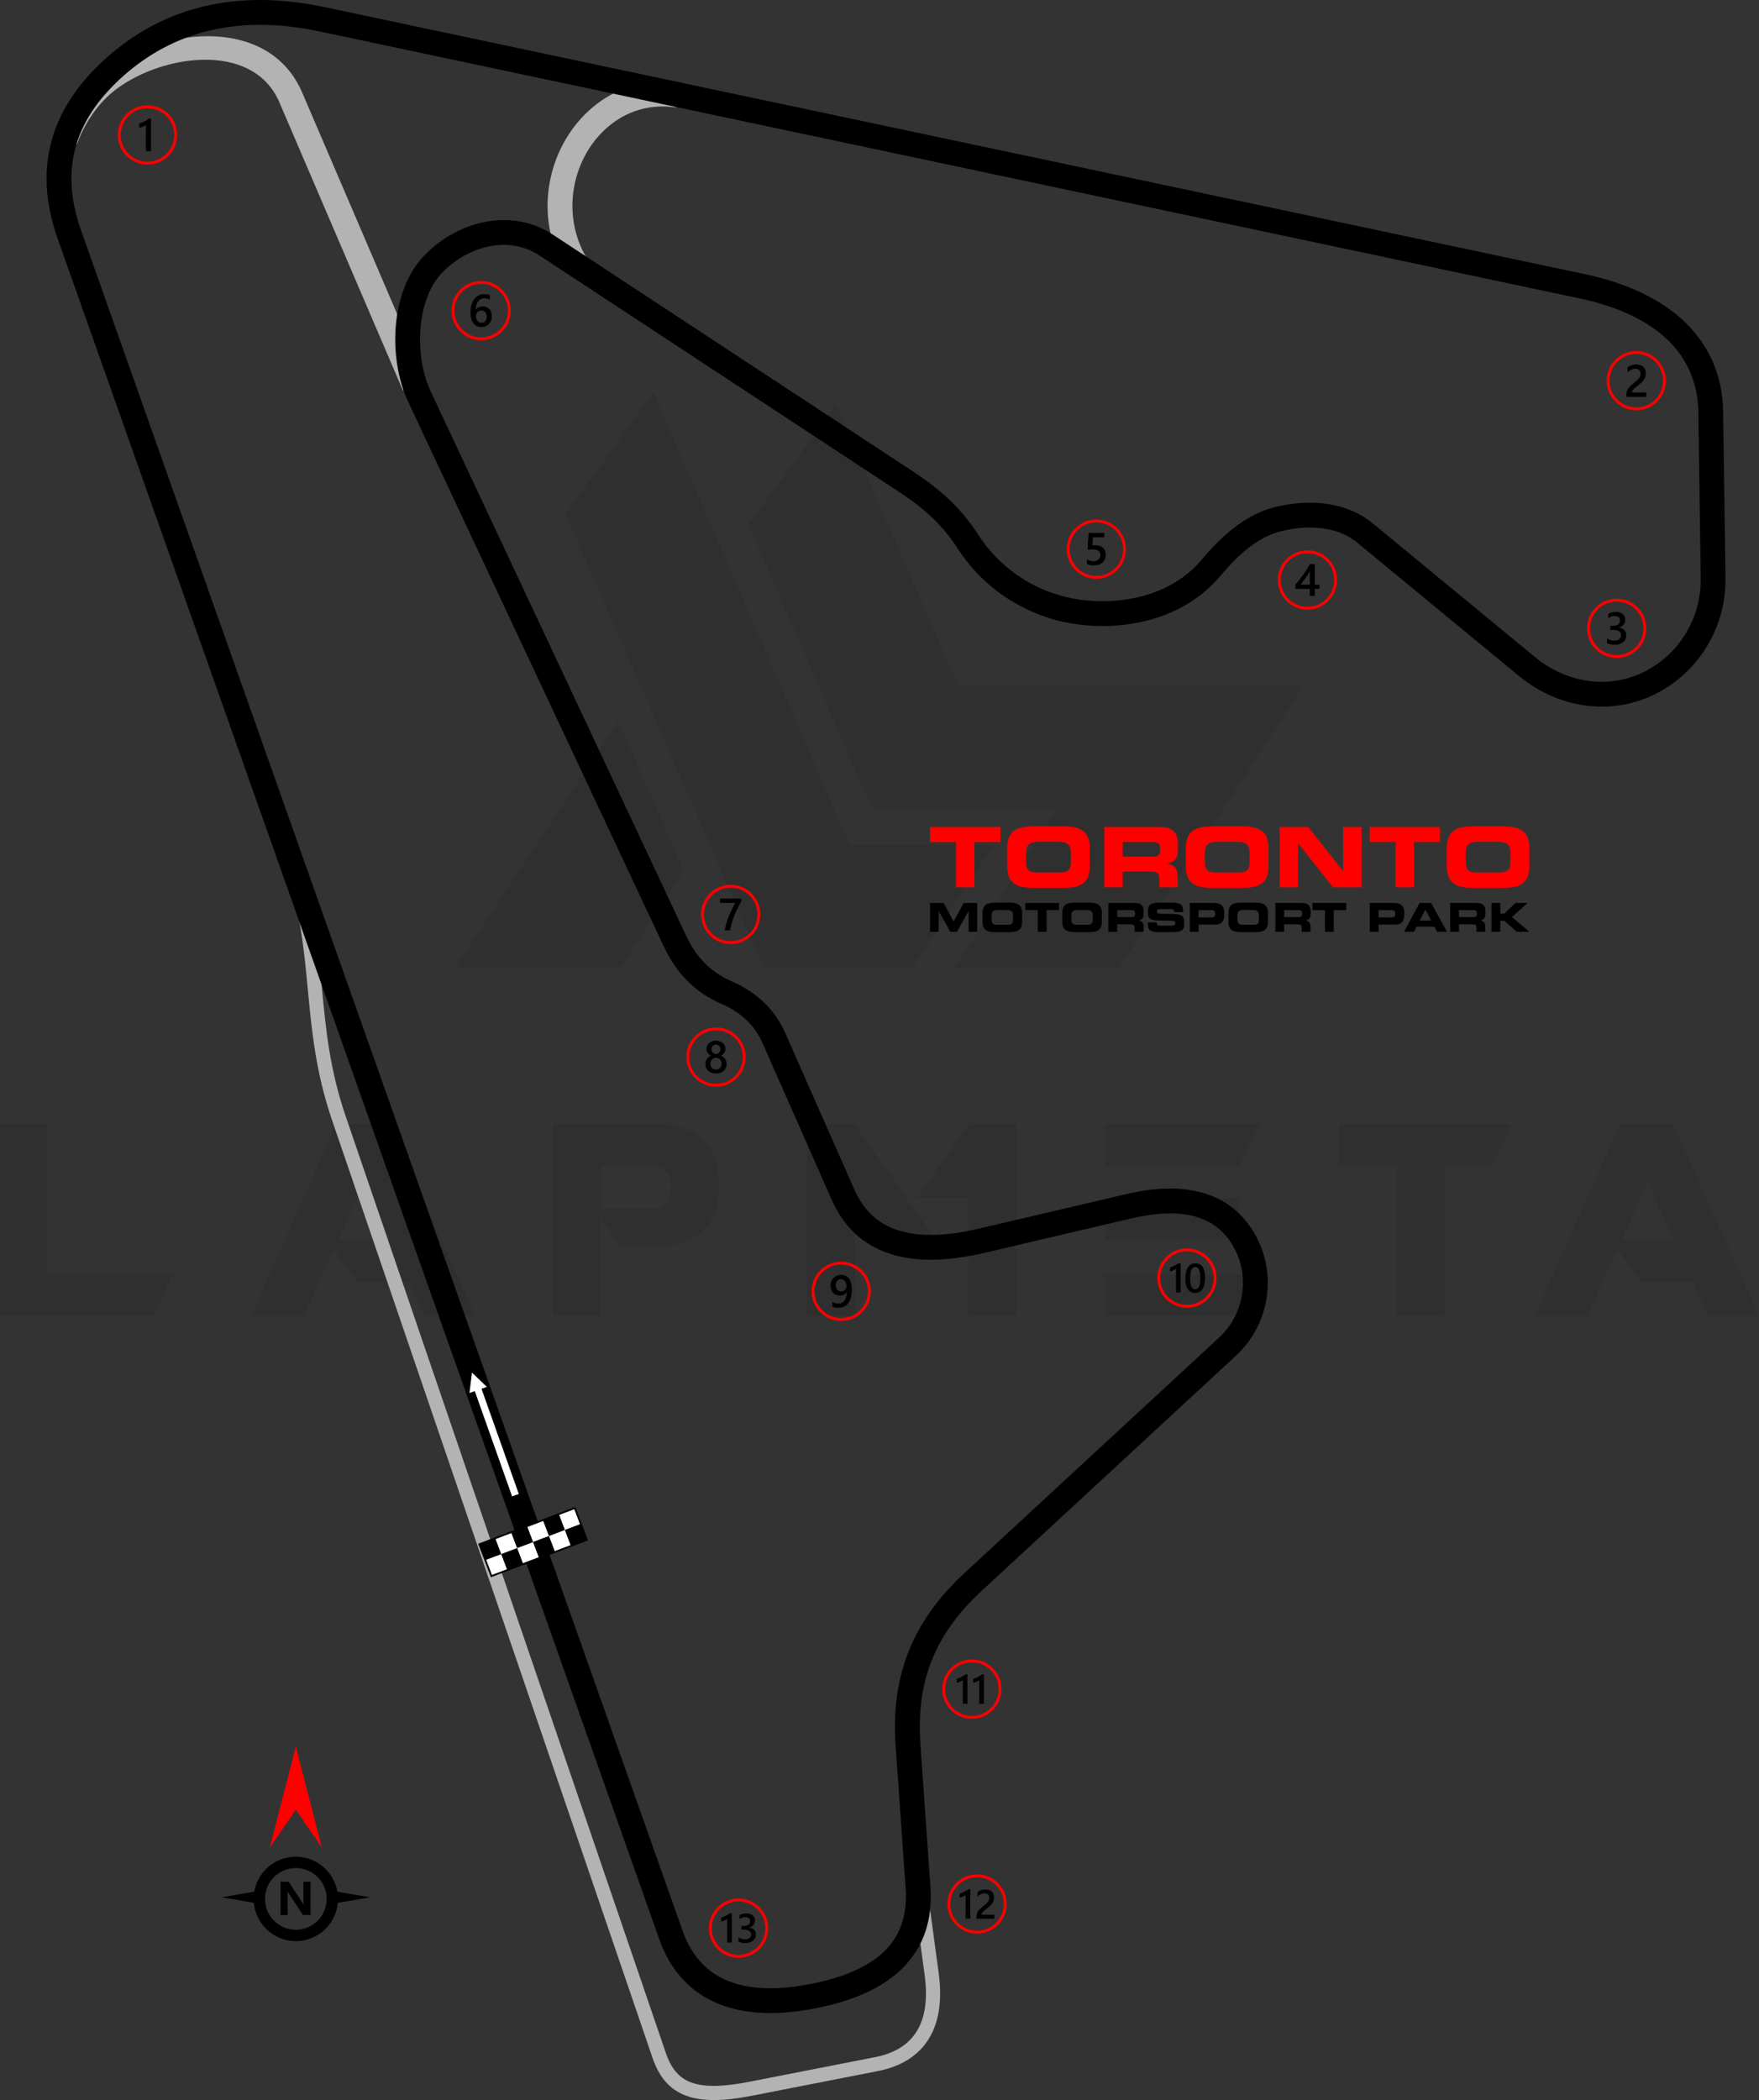 <?xml version="1.0" encoding="UTF-8"?>
<!DOCTYPE svg PUBLIC "-//W3C//DTD SVG 1.1//EN" "http://www.w3.org/Graphics/SVG/1.1/DTD/svg11.dtd">
<!-- Creator: CorelDRAW 2020 (64-Bit) -->
<svg xmlns="http://www.w3.org/2000/svg" xml:space="preserve" width="174.658mm" height="208.476mm" version="1.1" style="shape-rendering:geometricPrecision; text-rendering:geometricPrecision; image-rendering:optimizeQuality; fill-rule:evenodd; clip-rule:evenodd"
viewBox="0 0 10990.02 13117.96"
 xmlns:xlink="http://www.w3.org/1999/xlink"
 xmlns:xodm="http://www.corel.com/coreldraw/odm/2003">
 <rect x="0" y="0" width="10990.02" height="13117.96" fill="#333333" stroke="none"/>
 <defs>
  <style type="text/css">
   <![CDATA[
    .fil4 {fill:black}
    .fil5 {fill:white}
    .fil6 {fill:black;fill-rule:nonzero}
    .fil2 {fill:black;fill-rule:nonzero}
    .fil1 {fill:#B3B3B3;fill-rule:nonzero}
    .fil3 {fill:red;fill-rule:nonzero}
    .fil7 {fill:white;fill-rule:nonzero}
    .fil0 {fill:black;fill-opacity:0.071}
   ]]>
  </style>
 </defs>
 <g id="Layer_x0020_1">
  <path class="fil0" d="M-0 8219.3l0 -1197.33 297.34 0 0 937.64 781.04 0 -118.94 259.68 -959.44 0zm3534.48 -5007.36l1236.97 2834.73 929.71 0 505.49 -771.13 -897.99 0 -1227.06 -2824.81 -547.12 761.21zm1688.94 -681.92l763.19 1754.36 2158.76 0 -1151.73 1760.31 -1030.81 0 0 -1.98 646.24 -987.2 -1159.66 0 -773.11 -1780.13 547.12 -745.36zm-951.52 2910.05l-396.47 606.6 -1030.81 0 0 -1.98 1018.91 -1540.27 408.36 935.65zm-1302.39 2781.21l-317.17 0 -97.13 -216.07 -323.12 0 -146.69 -200.21 -188.32 416.29 -329.07 0 531.26 -1197.33 335.02 0 535.23 1197.33zm-533.25 -479.73l-162.55 -356.82 -158.59 356.82 321.13 0zm1318.25 -194.26l360.78 0c51.54,-15.86 77.31,-63.44 75.33,-142.73 0,-65.42 -31.71,-107.05 -99.11,-122.91l-337 0 0 265.64zm118.94 237.88l-120.92 -174.45 0 608.57 -297.35 0 0 -1197.33 715.62 0c210.13,37.67 317.17,150.66 319.15,342.94l0 71.37c-1.98,194.26 -107.04,311.22 -315.19,346.91l-301.31 -0.01 0 1.99zm1972.42 -43.62l-297.35 0 -206.16 -285.45 -0.01 763.19 -299.33 0 0 -1197.33 297.34 0 505.5 719.58zm206.16 -717.6l297.35 0 0 1195.34 -299.33 0 0 -733.46 -323.12 0 325.1 -461.89zm1760.3 935.66l0 259.68 -909.89 0 0 -259.68 909.89 0zm-71.36 -475.76l0 255.72 -838.53 0 0 -255.73 838.53 0.01zm130.83 -459.9l-130.83 261.67 -838.53 0 0 -261.67 969.36 0zm852.4 257.7l-358.8 0 0 -257.7 1080.37 0 -120.92 257.7 -299.33 0 0 937.64 -299.34 0 0 -937.64 -1.98 0zm2265.8 939.62l-317.18 0 -97.13 -216.07 -323.12 0 -146.69 -200.21 -188.32 416.29 -329.06 0 531.26 -1197.33 335.02 0 535.23 1197.33zm-533.25 -479.73l-162.55 -356.82 -158.59 356.82 321.13 0z"/>
  <g id="_1779329751792">
   <path class="fil1" d="M3529.3 1686.48c-96.96,-166.57 -124.9,-349.93 -99.26,-521.09 17.57,-117.32 60.41,-229.14 123.51,-326.05 63.55,-97.61 147.72,-180.19 247.43,-238.24 126.87,-73.85 278.13,-108.01 443.43,-83.26l-22.46 153.56c-128.54,-19.25 -245.58,6.98 -343.26,63.84 -78.35,45.6 -144.78,110.95 -195.24,188.47 -50.92,78.23 -85.56,168.82 -99.83,264.15 -20.75,138.54 1.7,286.7 79.84,420.93l-134.14 77.7z"/>
   <path class="fil1" d="M2517.8 2439.64l-772.07 -1800.12c-168.7,-393.69 -763.52,-295.38 -1044.23,-62.75 -100.46,83.25 -176.94,203.24 -220.49,323.1l-145.67 -52.81c53.7,-147.79 151,-273.45 271.37,-373.21 363.27,-301.05 1067.63,-394.49 1281.64,104.97l772.07 1800.12 -142.63 60.7z"/>
   <path class="fil1" d="M5760.82 11555.88l104.06 769.99c23.02,170.4 1.42,306.81 -61.42,409.01 -65.27,106.16 -172.95,173.62 -319.42,202.3l-786.63 154c-181.65,35.56 -313.71,36.14 -412.01,-0.85 -103.98,-39.11 -167.85,-117.02 -208.69,-236.51l-2001.95 -5856.09c-102.34,-299.37 -127.15,-560.17 -151.73,-818.57 -23.34,-245.45 -46.49,-488.7 -137.53,-759.05l83.94 -28.09c94.21,279.75 117.84,528.16 141.68,778.82 24.06,252.89 48.34,508.15 147.58,798.44l2001.95 5856.09c31.89,93.3 79.73,153.38 155.96,182.06 81.89,30.81 198.62,29.02 363.81,-3.32l786.63 -154c121.19,-23.72 209.13,-77.67 260.8,-161.71 52.06,-84.67 69.43,-201.58 49.28,-350.75l-104.06 -769.99 87.75 -11.79z"/>
   <path class="fil2" d="M10765.97 2574.83l14.62 1035.28c2.18,154.69 -39.87,303.21 -117.29,429.86 -77.33,126.52 -189.7,231.31 -328.29,298.83 -137.7,67.09 -286.81,87.82 -431.34,67.94 -147.75,-20.33 -290.48,-83.21 -410.86,-182.38l-1015.55 -836.58c-55.75,-45.93 -123.74,-72.77 -196.34,-84.86 -86.34,-14.38 -179.07,-7.86 -266.39,12.47 -78.8,18.34 -148.08,56.05 -211.11,104.86 -65.97,51.09 -126.15,115.14 -183.43,182.6 -100.71,118.6 -231.25,200.81 -374.86,250.21 -154.11,53.03 -323.78,68.28 -487.53,50.24 -157.92,-17.39 -308.07,-69.6 -440.29,-150.82l-0.3 0c-131.58,-80.83 -245.59,-190.73 -331.98,-324 -48.61,-74.99 -100,-137.12 -159.08,-193.53 -60.27,-57.53 -128.5,-109.36 -209.71,-162.75l-2247.54 -1477.52c-90.87,-59.74 -196.55,-75.8 -299.57,-57.98 -113.68,19.65 -223.87,80.19 -308.56,168.96 -76.26,79.94 -118.83,200.33 -131.88,328.41 -14.69,144.1 7.89,295.19 61.8,410.06l1594.08 3396.29c30.66,65.32 67.12,122.67 113.97,171.28 46.07,47.8 103.07,87.75 175.69,119.3l-0.05 0.11c75.98,33.03 142.87,76.83 198.7,130.66 55.83,53.83 100.71,117.38 132.76,189.94l432.86 980.18c56.71,128.43 146.81,212.06 269.45,252.21 130.8,42.83 300.34,39.23 507.65,-9.33l923.98 -216.44c153.73,-36.01 311.66,-48.32 452.98,-13.08 124.98,31.16 235.55,98.21 317.78,216.25 88.18,126.58 122.71,275.85 106.91,419.7 -15.83,144.04 -82.18,282.68 -195.73,387.66l-1587.88 1468.14c-145.87,134.88 -248.76,276.39 -311.43,432.67 -62.46,155.76 -85.39,328.1 -71.58,525.14l62.43 890.67c14.52,207.21 -42.62,371.26 -163.12,497.47 -116.42,121.93 -290.22,204.66 -513.87,253.66 -251.86,55.18 -470.36,51.73 -645.07,-18.78 -173.17,-69.89 -300.72,-202.69 -372.61,-405.89l-3758.35 -10621.68c-82.66,-233.63 -88.51,-442.96 -31.64,-631.96 56.58,-188.03 174.77,-353.42 340.7,-500.67 169.59,-150.5 373.09,-264.69 615.87,-320.28 215.83,-49.43 461.91,-52.41 741.75,6.87l7878.86 1669.02c248.72,52.68 471.59,151.1 628.45,305.51 141.74,139.53 228.69,322.62 231.98,556.08zm-140.15 1037.1l-14.62 -1035.28c-2.66,-188.42 -72.32,-335.69 -185.84,-447.44 -134.04,-131.94 -330.26,-217.27 -551.97,-264.23l-7878.86 -1669.02c-256.6,-54.35 -480.35,-52.06 -674.99,-7.49 -215.81,49.43 -396.86,151.07 -547.88,285.09 -144.47,128.21 -246.75,270.11 -294.57,429.05 -47.53,157.96 -41.78,335.36 29.22,536.05l3758.35 10621.68c56,158.27 153.15,260.82 283.99,313.63 144.47,58.3 332.61,59.53 554.64,10.89 193.49,-42.39 340.62,-110.57 434.35,-208.75 89.65,-93.89 131.93,-219.21 120.64,-380.32l-62.43 -890.67c-15.43,-220.2 11.01,-414.81 82.5,-593.12 71.29,-177.79 186.99,-337.54 350.27,-488.51l1587.88 -1468.14c85,-78.58 134.69,-182.51 146.56,-290.54 11.84,-107.82 -14.06,-219.77 -80.19,-314.69 -58.61,-84.13 -137.75,-132.01 -227.35,-154.34 -114.7,-28.6 -248.26,-17.35 -380.75,13.69l-923.98 216.44c-235.16,55.08 -432.41,57.54 -590.8,5.69 -166.53,-54.52 -288.08,-166.33 -363.53,-337.18l-432.86 -980.18c-23.87,-54.04 -57.06,-101.15 -98.16,-140.78 -42.89,-41.36 -94.34,-75.02 -152.82,-100.42l-0.31 0c-92.26,-40.08 -165.46,-91.65 -225.45,-153.89 -59.22,-61.44 -104.73,-132.7 -142.5,-213.16l-1594.08 -3396.29c-65.47,-139.48 -93.15,-320.3 -75.77,-490.79 16.33,-160.24 72.28,-313.7 173.76,-420.07 107.56,-112.75 248.51,-189.8 394.75,-215.08 139.61,-24.14 284.27,-1.42 410.64,81.66l2247.54 1477.52c89.63,58.92 164.97,116.16 231.57,179.74 67.79,64.72 126.62,135.82 182.14,221.46 73.34,113.15 170.69,206.8 283.42,276.05l-0.08 0.13c112.98,69.37 241.33,113.96 376.33,128.83 141.6,15.6 287.86,2.57 420.17,-42.95 118.58,-40.8 225.55,-107.72 306.88,-203.47 63.12,-74.33 130.45,-145.69 207.11,-205.06 79.62,-61.66 168.21,-109.54 270.6,-133.37 105.67,-24.59 219.31,-32.24 327.09,-14.29 97.73,16.28 190.7,53.6 269.17,118.25l1015.55 836.58c98.1,80.81 213.83,131.97 333.18,148.39 114.84,15.79 233.32,-0.67 342.72,-53.98 111.61,-54.38 201.96,-138.52 263.96,-239.96 62.58,-102.39 96.59,-222.39 94.83,-347.3z"/>
  </g>
  <g id="_1779329751264">
   <path class="fil3" d="M4565.28 5526.96c51.12,0 97.42,20.74 130.92,54.24 33.5,33.5 54.23,79.8 54.23,130.92 0,51.13 -20.73,97.42 -54.23,130.92 -33.5,33.49 -79.8,54.23 -130.92,54.23 -51.12,0 -97.42,-20.73 -130.92,-54.23 -33.5,-33.5 -54.23,-79.8 -54.23,-130.92 0,-51.12 20.73,-97.42 54.24,-130.92 33.49,-33.5 79.8,-54.24 130.92,-54.24zm118.21 66.95c-30.25,-30.25 -72.05,-48.97 -118.21,-48.97 -46.17,0 -87.97,18.72 -118.21,48.97 -30.25,30.24 -48.97,72.04 -48.97,118.21 0,46.16 18.71,87.96 48.96,118.21 30.25,30.24 72.05,48.96 118.21,48.96 46.16,0 87.96,-18.72 118.21,-48.96 30.25,-30.25 48.96,-72.05 48.96,-118.21 0,-46.16 -18.71,-87.96 -48.96,-118.21z"/>
   <path class="fil4" d="M4631.69 5628.82c-8.32,15.23 -16.18,30.33 -23.56,45.24 -7.42,14.95 -14.1,29.89 -20.1,45 -6.02,15.04 -11.21,30.23 -15.67,45.51 -4.44,15.33 -7.85,30.94 -10.26,46.93l-33.68 0c2.22,-14.24 5.39,-28.43 9.51,-42.63 4.11,-14.19 8.94,-28.34 14.48,-42.53 5.54,-14.2 11.74,-28.44 18.64,-42.78 6.86,-14.33 14.19,-28.82 21.95,-43.39l-94.11 0 0 -27.44 132.81 0 0 16.08z"/>
  </g>
  <g id="_1779329752176">
   <path class="fil3" d="M3006.19 1755.04c51.12,0 97.42,20.73 130.92,54.23 33.49,33.5 54.23,79.8 54.23,130.92 0,51.13 -20.73,97.42 -54.23,130.92 -33.51,33.49 -79.81,54.23 -130.92,54.23 -51.12,0 -97.41,-20.73 -130.92,-54.23 -33.49,-33.5 -54.23,-79.8 -54.23,-130.92 0,-51.12 20.73,-97.42 54.23,-130.92 33.51,-33.5 79.8,-54.23 130.92,-54.23zm118.21 66.94c-30.25,-30.25 -72.05,-48.96 -118.21,-48.96 -46.16,0 -87.96,18.71 -118.2,48.96 -30.25,30.25 -48.96,72.05 -48.96,118.21 0,46.16 18.71,87.96 48.96,118.21 30.25,30.24 72.04,48.95 118.2,48.95 46.16,0 87.96,-18.71 118.21,-48.95 30.25,-30.25 48.96,-72.05 48.96,-118.21 0,-46.17 -18.71,-87.96 -48.96,-118.21z"/>
   <path class="fil4" d="M3072.93 1975.61c0,9.98 -1.65,19.12 -4.93,27.34 -3.26,8.19 -7.81,15.28 -13.62,21.24 -5.82,5.97 -12.74,10.6 -20.73,13.86 -8,3.32 -16.66,4.93 -26.02,4.93 -9.98,0 -19.16,-1.94 -27.49,-5.82 -8.37,-3.88 -15.57,-9.65 -21.62,-17.32 -6.05,-7.66 -10.73,-17.22 -14.09,-28.62 -3.32,-11.4 -4.96,-24.65 -4.96,-39.69 0,-18.4 2.17,-34.73 6.57,-48.97 4.4,-14.19 10.41,-26.11 18.08,-35.72 7.66,-9.66 16.69,-16.93 27.06,-21.91 10.31,-5.01 21.53,-7.52 33.54,-7.52 7.48,0 14.29,0.52 20.44,1.55 6.16,1 11.08,2.42 14.77,4.17l0 28.95c-4.74,-2.4 -9.75,-4.44 -15.15,-6.1 -5.34,-1.66 -11.49,-2.5 -18.4,-2.5 -7.76,0 -14.96,1.56 -21.48,4.73 -6.58,3.12 -12.26,7.71 -17,13.76 -4.77,6.06 -8.51,13.58 -11.26,22.48 -2.7,8.9 -4.12,19.2 -4.21,30.84l0.85 0c4.26,-6.58 9.99,-11.74 17.23,-15.52 7.29,-3.79 15.8,-5.68 25.6,-5.68 8.7,0 16.51,1.37 23.5,4.21 6.97,2.83 12.93,6.86 17.84,12.2 4.98,5.3 8.81,11.79 11.45,19.4 2.7,7.63 4.03,16.19 4.03,25.7zm-32.41 2.64c0,-5.72 -0.72,-10.93 -2.04,-15.66 -1.33,-4.73 -3.35,-8.75 -6.11,-12.11 -2.69,-3.4 -6.15,-6.01 -10.26,-7.85 -4.07,-1.84 -8.94,-2.75 -14.48,-2.75 -5.53,0 -10.41,1 -14.62,2.99 -4.21,1.98 -7.71,4.59 -10.6,7.8 -2.88,3.22 -5.01,6.95 -6.43,11.07 -1.42,4.16 -2.18,8.42 -2.18,12.77 0,4.73 0.72,9.55 2.04,14.47 1.33,4.96 3.41,9.46 6.15,13.53 2.79,4.08 6.34,7.39 10.6,10.03 4.3,2.65 9.42,3.98 15.33,3.98 5.25,0 9.93,-0.99 14.01,-2.93 4.06,-1.94 7.47,-4.64 10.16,-8.04 2.75,-3.42 4.83,-7.48 6.25,-12.12 1.42,-4.68 2.18,-9.75 2.18,-15.19z"/>
  </g>
  <g id="_1779329751984">
   <path class="fil3" d="M6849.75 3245.21c51.12,0 97.42,20.73 130.92,54.23 33.5,33.5 54.23,79.79 54.23,130.92 0,51.12 -20.73,97.42 -54.23,130.92 -33.5,33.5 -79.8,54.23 -130.92,54.23 -51.12,0 -97.42,-20.73 -130.92,-54.23 -33.5,-33.5 -54.23,-79.8 -54.23,-130.92 0,-51.13 20.73,-97.42 54.23,-130.92 33.5,-33.5 79.8,-54.23 130.92,-54.23zm118.21 66.94c-30.25,-30.25 -72.05,-48.96 -118.21,-48.96 -46.16,0 -87.96,18.71 -118.21,48.96 -30.25,30.25 -48.95,72.05 -48.95,118.21 0,46.16 18.71,87.96 48.95,118.21 30.25,30.25 72.05,48.96 118.21,48.96 46.16,0 87.96,-18.71 118.21,-48.96 30.25,-30.25 48.96,-72.05 48.96,-118.21 0,-46.16 -18.71,-87.96 -48.96,-118.21z"/>
   <path class="fil4" d="M6791.04 3523.35l0 -30.9c13.06,8.8 26.26,13.14 39.65,13.14 13.47,0 24.36,-3.4 32.54,-10.31 8.23,-6.86 12.35,-16.03 12.35,-27.54 0,-11.25 -4.16,-20.01 -12.53,-26.3 -8.37,-6.3 -20.34,-9.42 -35.95,-9.42 -5.35,0 -16.23,0.52 -32.6,1.65l7.09 -104.51 97.84 0 0 27.45 -71.1 0 -3.32 49.77c6.38,-0.38 12.15,-0.56 17.31,-0.56 21.06,0 37.38,5.39 48.88,16.23 11.5,10.79 17.27,25.6 17.27,44.33 0,19.68 -6.63,35.49 -19.77,47.36 -13.15,11.87 -31.28,17.79 -54.27,17.79 -19.4,0 -33.88,-2.7 -43.39,-8.19z"/>
  </g>
  <g id="_1779329753232">
   <path class="fil3" d="M10100.92 3739.79c51.13,0 97.42,20.73 130.92,54.23 33.49,33.5 54.23,79.8 54.23,130.92 0,51.12 -20.73,97.42 -54.23,130.92 -33.5,33.49 -79.8,54.23 -130.92,54.23 -51.12,0 -97.41,-20.73 -130.91,-54.23 -33.5,-33.5 -54.23,-79.8 -54.23,-130.92 0,-51.13 20.73,-97.42 54.23,-130.92 33.5,-33.49 79.79,-54.23 130.91,-54.23zm118.21 66.94c-30.25,-30.24 -72.05,-48.96 -118.21,-48.96 -46.16,0 -87.95,18.72 -118.2,48.96 -30.25,30.25 -48.96,72.05 -48.96,118.21 0,46.16 18.71,87.96 48.96,118.21 30.24,30.25 72.04,48.96 118.2,48.96 46.16,0 87.96,-18.71 118.21,-48.96 30.24,-30.25 48.96,-72.05 48.96,-118.21 0,-46.17 -18.72,-87.96 -48.96,-118.21z"/>
   <path class="fil4" d="M10040.84 4017.01l0 -30.23c12.97,10.26 27.54,15.37 43.81,15.37 13.2,0 23.79,-2.98 31.69,-8.99 7.91,-6 11.84,-14.14 11.84,-24.41 0,-22.52 -17.23,-33.82 -51.72,-33.82l-15.38 0 0 -25.79 14.72 0c30.56,0 45.84,-10.59 45.84,-31.83 0,-19.59 -11.92,-29.39 -35.72,-29.39 -13.35,0 -25.84,4.74 -37.57,14.25l0 -28.54c13.48,-7.57 29.43,-11.4 47.79,-11.4 17.64,0 31.79,4.45 42.44,13.34 10.6,8.85 15.94,20.2 15.94,34.07 0,26.16 -13.34,43.01 -39.92,50.48l0 0.57c14.33,1.37 25.63,6.38 33.97,14.99 8.32,8.66 12.45,19.45 12.45,32.36 0,17.84 -6.68,32.27 -20.06,43.19 -13.44,10.98 -31.08,16.42 -52.99,16.42 -19.69,0 -35.39,-3.55 -47.13,-10.64z"/>
  </g>
  <g id="_1779329755392">
   <path class="fil3" d="M8168.87 3437.83c51.12,0 97.41,20.73 130.92,54.23 33.49,33.5 54.23,79.8 54.23,130.92 0,51.12 -20.73,97.42 -54.23,130.92 -33.51,33.49 -79.8,54.23 -130.92,54.23 -51.12,0 -97.42,-20.73 -130.92,-54.23 -33.49,-33.51 -54.23,-79.81 -54.23,-130.92 0,-51.12 20.73,-97.42 54.23,-130.92 33.51,-33.5 79.81,-54.23 130.92,-54.23zm118.2 66.94c-30.25,-30.25 -72.04,-48.96 -118.2,-48.96 -46.16,0 -87.96,18.71 -118.21,48.96 -30.25,30.25 -48.96,72.05 -48.96,118.21 0,46.16 18.71,87.96 48.96,118.21 30.25,30.25 72.05,48.96 118.21,48.96 46.16,0 87.95,-18.71 118.2,-48.96 30.25,-30.25 48.96,-72.05 48.96,-118.21 0,-46.16 -18.71,-87.96 -48.96,-118.21z"/>
   <path class="fil4" d="M8214.7 3523.6l0 128.36 29.52 0 0 26.73 -29.52 0 0 43.67 -31.18 0 0 -43.67 -89.99 0 0 -27.02c8.14,-9.18 16.47,-19.07 25.04,-29.76 8.56,-10.64 16.79,-21.57 24.7,-32.69 7.9,-11.11 15.18,-22.29 21.95,-33.45 6.77,-11.21 12.45,-21.9 17.03,-32.17l32.46 0zm-31.18 128.36l0 -83.47c-10.07,18.12 -20.07,33.92 -29.9,47.41 -9.83,13.48 -19.02,25.5 -27.64,36.05l57.54 0z"/>
  </g>
  <g id="_1779329757840">
   <path class="fil3" d="M4473.5 6418c51.13,0 97.42,20.73 130.92,54.23 33.49,33.5 54.23,79.8 54.23,130.92 0,51.13 -20.73,97.42 -54.23,130.92 -33.5,33.49 -79.8,54.23 -130.92,54.23 -51.12,0 -97.41,-20.73 -130.91,-54.23 -33.5,-33.5 -54.23,-79.8 -54.23,-130.92 0,-51.12 20.73,-97.42 54.23,-130.92 33.5,-33.49 79.79,-54.23 130.91,-54.23zm118.21 66.94c-30.25,-30.24 -72.05,-48.96 -118.21,-48.96 -46.16,0 -87.95,18.72 -118.2,48.96 -30.25,30.25 -48.96,72.05 -48.96,118.21 0,46.17 18.71,87.96 48.96,118.21 30.25,30.24 72.04,48.96 118.2,48.96 46.17,0 87.96,-18.72 118.21,-48.96 30.24,-30.25 48.96,-72.05 48.96,-118.21 0,-46.16 -18.72,-87.96 -48.96,-118.21z"/>
   <path class="fil4" d="M4407.27 6647.16c0,-5.72 0.71,-11.26 2.13,-16.61 1.42,-5.39 3.6,-10.32 6.43,-14.86 2.89,-4.54 6.49,-8.61 10.84,-12.21 4.35,-3.59 9.41,-6.47 15.24,-8.71 -8.61,-4.82 -15.43,-10.97 -20.54,-18.49 -5.05,-7.57 -7.61,-15.9 -7.61,-25.04 0,-7.32 1.52,-14.04 4.55,-20.24 2.98,-6.2 7.14,-11.55 12.43,-16.08 5.35,-4.55 11.59,-8.05 18.79,-10.6 7.24,-2.55 15.1,-3.83 23.56,-3.83 8.61,0 16.51,1.32 23.8,3.88 7.24,2.6 13.53,6.15 18.83,10.69 5.3,4.54 9.46,9.89 12.39,16.09 2.99,6.2 4.45,12.86 4.45,20.1 0,9.14 -2.55,17.47 -7.61,25.04 -5.11,7.53 -11.83,13.67 -20.25,18.49 5.72,2.23 10.79,5.12 15.19,8.66 4.39,3.55 8.04,7.56 11.02,12.11 2.94,4.54 5.16,9.46 6.67,14.85 1.47,5.35 2.18,10.93 2.18,16.75 0,8.7 -1.61,16.66 -4.83,23.85 -3.27,7.19 -7.76,13.38 -13.59,18.49 -5.81,5.16 -12.82,9.14 -20.96,12.02 -8.09,2.84 -17.08,4.27 -26.87,4.27 -9.7,0 -18.59,-1.42 -26.69,-4.27 -8.08,-2.88 -15.04,-6.86 -20.9,-12.02 -5.87,-5.1 -10.46,-11.3 -13.72,-18.49 -3.31,-7.2 -4.92,-15.15 -4.92,-23.85zm31.32 -2.74c0,5.63 0.81,10.69 2.45,15.24 1.71,4.54 4.03,8.37 7.1,11.5 3.03,3.12 6.72,5.54 11.03,7.19 4.3,1.65 9.08,2.51 14.33,2.51 5.07,0 9.74,-0.86 14.01,-2.56 4.26,-1.7 7.9,-4.16 11.02,-7.32 3.08,-3.22 5.53,-7.06 7.29,-11.55 1.76,-4.44 2.6,-9.46 2.6,-14.99 0,-5.11 -0.79,-9.89 -2.45,-14.38 -1.71,-4.44 -4.02,-8.37 -7.1,-11.68 -3.03,-3.37 -6.71,-5.97 -11.03,-7.9 -4.3,-1.94 -9.08,-2.94 -14.33,-2.94 -4.96,0 -9.66,0.9 -13.91,2.69 -4.31,1.81 -8,4.35 -11.12,7.63 -3.08,3.31 -5.49,7.19 -7.29,11.74 -1.76,4.54 -2.6,9.46 -2.6,14.85zm6.77 -89.85c0,4.17 0.76,8 2.22,11.59 1.47,3.55 3.44,6.63 5.95,9.27 2.5,2.65 5.44,4.69 8.81,6.15 3.35,1.52 7,2.23 10.87,2.23 3.88,0 7.53,-0.77 10.89,-2.27 3.35,-1.52 6.34,-3.6 8.89,-6.25 2.51,-2.66 4.55,-5.72 6.02,-9.28 1.47,-3.54 2.22,-7.38 2.22,-11.45 0,-4.16 -0.71,-8.04 -2.13,-11.64 -1.47,-3.59 -3.41,-6.72 -5.91,-9.27 -2.51,-2.6 -5.44,-4.64 -8.85,-6.1 -3.45,-1.47 -7.15,-2.22 -11.12,-2.22 -4.16,0 -7.94,0.76 -11.35,2.27 -3.41,1.51 -6.34,3.64 -8.8,6.34 -2.45,2.65 -4.35,5.77 -5.68,9.31 -1.38,3.55 -2.03,7.33 -2.03,11.31z"/>
  </g>
  <g id="_1779329757216">
   <path class="fil3" d="M4614.21 11859.15c51.13,0 97.42,20.73 130.92,54.23 33.5,33.5 54.23,79.8 54.23,130.92 0,51.13 -20.73,97.42 -54.23,130.92 -33.5,33.5 -79.79,54.23 -130.92,54.23 -51.12,0 -97.42,-20.73 -130.92,-54.23 -33.5,-33.5 -54.23,-79.8 -54.23,-130.92 0,-51.12 20.73,-97.41 54.23,-130.92 33.5,-33.5 79.8,-54.23 130.92,-54.23zm118.21 66.94c-30.25,-30.25 -72.05,-48.96 -118.21,-48.96 -46.16,0 -87.96,18.71 -118.21,48.96 -30.25,30.24 -48.96,72.04 -48.96,118.2 0,46.16 18.71,87.96 48.96,118.21 30.25,30.24 72.05,48.95 118.21,48.95 46.16,0 87.96,-18.71 118.21,-48.95 30.25,-30.25 48.96,-72.05 48.96,-118.21 0,-46.16 -18.71,-87.96 -48.96,-118.2z"/>
   <path class="fil4" d="M4572.58 11951.1l0 183.4 -29.03 0 0 -147.87c-5.25,3.76 -10.89,6.97 -16.95,9.57 -6.02,2.64 -12.94,4.95 -20.71,6.95l0 -24.77c4.87,-1.57 9.53,-3.23 14.01,-5 4.52,-1.74 8.97,-3.71 13.32,-5.88 4.4,-2.18 8.79,-4.62 13.28,-7.26 4.44,-2.69 9.05,-5.72 13.84,-9.14l12.25 0zm41.5 176.78l0 -27.29c11.7,9.27 24.85,13.87 39.54,13.87 11.91,0 21.47,-2.69 28.6,-8.11 7.14,-5.42 10.68,-12.76 10.68,-22.04 0,-20.32 -15.54,-30.52 -46.67,-30.52l-13.88 0 0 -23.28 13.28 0c27.59,0 41.37,-9.56 41.37,-28.73 0,-17.68 -10.75,-26.52 -32.24,-26.52 -12.04,0 -23.31,4.28 -33.9,12.86l0 -25.75c12.17,-6.83 26.56,-10.29 43.13,-10.29 15.93,0 28.69,4.02 38.29,12.04 9.57,7.98 14.39,18.24 14.39,30.74 0,23.61 -12.04,38.82 -36.04,45.56l0 0.52c12.94,1.23 23.14,5.76 30.66,13.53 7.51,7.82 11.23,17.56 11.23,29.21 0,16.1 -6.03,29.12 -18.11,38.98 -12.13,9.91 -28.04,14.82 -47.82,14.82 -17.77,0 -31.95,-3.2 -42.53,-9.6z"/>
  </g>
  <g id="_1779329755968">
   <path class="fil3" d="M5255.65 7881.1c51.12,0 97.42,20.73 130.92,54.23 33.5,33.5 54.23,79.8 54.23,130.92 0,51.13 -20.73,97.42 -54.23,130.92 -33.5,33.5 -79.8,54.23 -130.92,54.23 -51.13,0 -97.42,-20.73 -130.92,-54.23 -33.49,-33.5 -54.23,-79.79 -54.23,-130.92 0,-51.12 20.73,-97.42 54.23,-130.92 33.5,-33.5 79.8,-54.23 130.92,-54.23zm118.21 66.94c-30.25,-30.25 -72.05,-48.96 -118.21,-48.96 -46.16,0 -87.96,18.71 -118.21,48.96 -30.24,30.25 -48.95,72.05 -48.95,118.21 0,46.16 18.71,87.95 48.95,118.21 30.25,30.24 72.05,48.96 118.21,48.96 46.16,0 87.96,-18.71 118.21,-48.96 30.25,-30.25 48.96,-72.05 48.96,-118.21 0,-46.17 -18.71,-87.96 -48.96,-118.21z"/>
   <path class="fil4" d="M5322.25 8055.39c0,19.88 -2.13,36.95 -6.44,51.29 -4.31,14.33 -10.23,26.11 -17.74,35.34 -7.53,9.22 -16.37,16.03 -26.44,20.44 -10.14,4.39 -21.01,6.58 -32.65,6.58 -3.78,0 -7.62,-0.24 -11.45,-0.67 -3.83,-0.48 -7.47,-1.09 -10.92,-1.8 -3.51,-0.76 -6.63,-1.56 -9.46,-2.46 -2.79,-0.84 -5.16,-1.7 -7,-2.55l0 -28.95c1.94,1.18 4.35,2.42 7.24,3.64 2.84,1.28 5.97,2.37 9.32,3.37 3.4,0.94 6.92,1.75 10.55,2.31 3.65,0.62 7.2,0.95 10.6,0.95 7.85,0 14.99,-1.56 21.43,-4.59 6.44,-3.08 11.87,-7.58 16.42,-13.58 4.54,-6.02 7.99,-13.48 10.46,-22.38 2.46,-8.95 3.69,-19.25 3.69,-31l-0.57 0c-1.65,2.93 -3.83,5.73 -6.58,8.38 -2.74,2.65 -5.87,4.96 -9.37,6.95 -3.5,1.99 -7.43,3.55 -11.69,4.78 -4.3,1.18 -8.89,1.79 -13.81,1.79 -8.33,0 -16.04,-1.46 -23.23,-4.39 -7.15,-2.89 -13.35,-7 -18.64,-12.4 -5.26,-5.35 -9.37,-11.87 -12.4,-19.54 -2.98,-7.66 -4.49,-16.23 -4.49,-25.65 0,-10.36 1.7,-19.68 5.11,-28.05 3.45,-8.38 8.13,-15.47 14.15,-21.34 6,-5.87 13.1,-10.41 21.19,-13.58 8.14,-3.22 16.98,-4.83 26.5,-4.83 8.94,0 17.46,1.71 25.45,5.07 8,3.4 14.99,8.75 21.06,16.08 6.05,7.38 10.82,16.84 14.42,28.48 3.55,11.64 5.3,25.74 5.3,42.3zm-33.55 -21.19c0,-6.67 -0.84,-12.74 -2.55,-18.17 -1.7,-5.44 -4.08,-10.13 -7.15,-14.01 -3.03,-3.88 -6.68,-6.91 -10.89,-8.99 -4.16,-2.13 -8.8,-3.22 -13.76,-3.22 -4.45,0 -8.66,0.91 -12.68,2.7 -4.03,1.8 -7.53,4.4 -10.55,7.72 -2.99,3.3 -5.39,7.33 -7.14,12.06 -1.76,4.69 -2.61,9.94 -2.61,15.66 0,6.3 0.85,11.84 2.55,16.61 1.71,4.83 4.07,8.85 7.15,12.16 3.03,3.28 6.72,5.78 11.03,7.49 4.25,1.7 9.03,2.55 14.19,2.55 4.64,0 8.9,-0.85 12.82,-2.55 3.93,-1.71 7.33,-4.03 10.26,-6.97 2.89,-2.88 5.16,-6.34 6.86,-10.31 1.65,-3.98 2.45,-8.24 2.45,-12.73z"/>
  </g>
  <g id="_1779329756304">
   <path class="fil3" d="M7415.96 7798.33c51.12,0 97.42,20.73 130.92,54.23 33.5,33.5 54.23,79.8 54.23,130.92 0,51.12 -20.73,97.42 -54.23,130.92 -33.5,33.49 -79.8,54.23 -130.92,54.23 -51.13,0 -97.42,-20.73 -130.92,-54.23 -33.5,-33.51 -54.23,-79.81 -54.23,-130.92 0,-51.12 20.73,-97.42 54.23,-130.92 33.49,-33.5 79.79,-54.23 130.92,-54.23zm118.21 66.94c-30.25,-30.25 -72.05,-48.95 -118.21,-48.95 -46.16,0 -87.96,18.71 -118.21,48.95 -30.25,30.25 -48.96,72.05 -48.96,118.21 0,46.16 18.71,87.96 48.96,118.21 30.25,30.25 72.05,48.96 118.21,48.96 46.16,0 87.96,-18.71 118.21,-48.96 30.25,-30.25 48.96,-72.05 48.96,-118.21 0,-46.16 -18.71,-87.96 -48.96,-118.21z"/>
   <path class="fil4" d="M7376.37 7890.28l0 183.4 -29.04 0 0 -147.87c-5.24,3.76 -10.89,6.97 -16.95,9.57 -6.02,2.64 -12.94,4.95 -20.71,6.95l0 -24.77c4.86,-1.57 9.52,-3.24 14,-5 4.52,-1.75 8.97,-3.72 13.32,-5.89 4.4,-2.18 8.8,-4.62 13.28,-7.26 4.45,-2.7 9.05,-5.73 13.84,-9.15l12.26 0zm89.22 186.39c-18.66,0 -33.27,-7.6 -43.73,-22.89 -10.46,-15.24 -15.66,-37.31 -15.66,-66.18 0,-31.68 5.42,-55.64 16.35,-71.9 10.94,-16.27 26.69,-24.43 47.31,-24.43 39.46,0 59.14,30.66 59.14,91.98 0,30.36 -5.54,53.5 -16.69,69.47 -11.11,15.97 -26.69,23.95 -46.71,23.95zm2.91 -162.22c-21.79,0 -32.67,23.96 -32.67,71.91 0,44.88 10.67,67.3 32.02,67.3 21,0 31.51,-22.8 31.51,-68.4 0,-47.23 -10.29,-70.8 -30.86,-70.8z"/>
  </g>
  <g id="_1779329755920">
   <path class="fil3" d="M6104.38 11708.36c51.13,0 97.42,20.73 130.92,54.23 33.5,33.5 54.23,79.8 54.23,130.92 0,51.13 -20.73,97.42 -54.23,130.92 -33.5,33.5 -79.8,54.23 -130.92,54.23 -51.12,0 -97.41,-20.74 -130.91,-54.23 -33.5,-33.5 -54.23,-79.79 -54.23,-130.92 0,-51.12 20.73,-97.42 54.23,-130.92 33.5,-33.5 79.79,-54.23 130.91,-54.23zm118.21 66.94c-30.25,-30.25 -72.05,-48.96 -118.21,-48.96 -46.16,0 -87.96,18.71 -118.2,48.96 -30.25,30.25 -48.96,72.05 -48.96,118.21 0,46.17 18.71,87.96 48.96,118.21 30.25,30.24 72.04,48.96 118.2,48.96 46.17,0 87.96,-18.71 118.21,-48.96 30.24,-30.25 48.96,-72.04 48.96,-118.21 0,-46.17 -18.71,-87.96 -48.96,-118.21z"/>
   <path class="fil4" d="M6062.24 11801.8l0 183.4 -29.03 0 0 -147.86c-5.25,3.75 -10.89,6.97 -16.95,9.56 -6.02,2.64 -12.94,4.95 -20.71,6.96l0 -24.77c4.86,-1.57 9.52,-3.24 14,-5 4.52,-1.75 8.97,-3.72 13.32,-5.89 4.4,-2.18 8.8,-4.62 13.28,-7.26 4.44,-2.7 9.05,-5.73 13.84,-9.15l12.25 0zm150.98 183.4l-112.59 0 0 -13.87c0,-5.68 0.81,-11.02 2.39,-15.97 1.59,-4.96 3.72,-9.61 6.37,-14.01 2.69,-4.35 5.8,-8.49 9.39,-12.38 3.59,-3.88 7.42,-7.64 11.48,-11.27 4.1,-3.62 8.29,-7.13 12.52,-10.51 4.27,-3.37 8.45,-6.75 12.51,-10.16 3.84,-3.29 7.34,-6.45 10.51,-9.61 3.2,-3.11 5.88,-6.36 8.15,-9.68 2.27,-3.33 4.02,-6.84 5.25,-10.55 1.24,-3.71 1.88,-7.73 1.88,-12.08 0,-4.74 -0.72,-8.88 -2.17,-12.43 -1.5,-3.54 -3.5,-6.53 -6.15,-8.88 -2.61,-2.39 -5.72,-4.18 -9.31,-5.38 -3.57,-1.25 -7.51,-1.84 -11.78,-1.84 -7.3,0 -14.77,1.71 -22.38,5.13 -7.6,3.42 -14.89,8.54 -21.9,15.42l0 -27.93c3.68,-2.73 7.39,-5.12 11.15,-7.17 3.75,-2.05 7.65,-3.76 11.65,-5.12 3.98,-1.41 8.2,-2.39 12.6,-3.07 4.44,-0.69 9.13,-1.03 14.13,-1.03 8.12,0 15.47,1.06 22.04,3.2 6.58,2.13 12.22,5.25 16.91,9.39 4.66,4.15 8.24,9.27 10.8,15.47 2.56,6.15 3.81,13.23 3.81,21.26 0,7.26 -0.9,13.79 -2.7,19.56 -1.79,5.81 -4.31,11.19 -7.59,16.22 -3.28,5 -7.31,9.74 -11.96,14.26 -4.64,4.48 -9.9,9.14 -15.62,13.87 -4.87,3.93 -9.65,7.73 -14.48,11.45 -4.78,3.72 -9.09,7.34 -12.93,10.88 -3.84,3.56 -6.97,7.1 -9.31,10.64 -2.39,3.54 -3.59,7.09 -3.59,10.67l0 0.64 80.96 0 0 24.89z"/>
  </g>
  <g id="_1779329761344">
   <path class="fil3" d="M921.36 657.89c51.12,0 97.41,20.73 130.92,54.23 33.5,33.5 54.23,79.8 54.23,130.92 0,51.12 -20.73,97.42 -54.23,130.92 -33.51,33.51 -79.8,54.23 -130.92,54.23 -51.12,0 -97.42,-20.73 -130.92,-54.23 -33.5,-33.5 -54.23,-79.8 -54.23,-130.92 0,-51.12 20.73,-97.42 54.23,-130.92 33.51,-33.5 79.81,-54.23 130.92,-54.23zm118.2 66.94c-30.25,-30.25 -72.04,-48.96 -118.2,-48.96 -46.16,0 -87.96,18.71 -118.21,48.96 -30.25,30.25 -48.96,72.05 -48.96,118.21 0,46.16 18.71,87.96 48.96,118.21 30.25,30.25 72.04,48.96 118.21,48.96 46.16,0 87.96,-18.71 118.2,-48.96 30.25,-30.25 48.96,-72.05 48.96,-118.21 0,-46.16 -18.71,-87.96 -48.96,-118.21z"/>
   <path class="fil4" d="M943.7 741.42l0 203.21 -32.17 0 0 -163.85c-5.82,4.16 -12.07,7.72 -18.79,10.6 -6.66,2.93 -14.33,5.49 -22.94,7.71l0 -27.44c5.39,-1.74 10.55,-3.59 15.51,-5.54 5.02,-1.94 9.94,-4.12 14.76,-6.53 4.88,-2.42 9.75,-5.12 14.72,-8.04 4.92,-2.99 10.03,-6.34 15.33,-10.13l13.58 0z"/>
  </g>
  <g id="_1779329759232">
   <path class="fil3" d="M10223.4 2192.78c51.12,0 97.42,20.73 130.92,54.23 33.5,33.5 54.23,79.8 54.23,130.92 0,51.13 -20.73,97.42 -54.23,130.92 -33.5,33.49 -79.8,54.23 -130.92,54.23 -51.12,0 -97.42,-20.73 -130.92,-54.23 -33.5,-33.5 -54.23,-79.8 -54.23,-130.92 0,-51.12 20.73,-97.42 54.23,-130.92 33.5,-33.5 79.8,-54.23 130.92,-54.23zm118.21 66.94c-30.25,-30.25 -72.05,-48.96 -118.21,-48.96 -46.16,0 -87.95,18.71 -118.21,48.96 -30.24,30.25 -48.95,72.05 -48.95,118.21 0,46.17 18.71,87.96 48.95,118.21 30.25,30.24 72.05,48.96 118.21,48.96 46.16,0 87.96,-18.72 118.21,-48.96 30.25,-30.25 48.96,-72.05 48.96,-118.21 0,-46.16 -18.71,-87.96 -48.96,-118.21z"/>
   <path class="fil4" d="M10285.78 2478.99l-124.76 0 0 -15.37c0,-6.3 0.89,-12.21 2.65,-17.7 1.75,-5.49 4.12,-10.65 7.05,-15.52 2.98,-4.82 6.43,-9.41 10.41,-13.72 3.98,-4.3 8.22,-8.46 12.72,-12.48 4.54,-4.02 9.18,-7.9 13.86,-11.64 4.73,-3.73 9.37,-7.48 13.86,-11.26 4.26,-3.65 8.14,-7.15 11.64,-10.65 3.55,-3.44 6.53,-7.04 9.04,-10.73 2.5,-3.69 4.45,-7.57 5.82,-11.69 1.37,-4.11 2.08,-8.56 2.08,-13.38 0,-5.25 -0.81,-9.85 -2.4,-13.77 -1.66,-3.92 -3.88,-7.24 -6.82,-9.83 -2.88,-2.65 -6.34,-4.64 -10.31,-5.97 -3.97,-1.37 -8.32,-2.04 -13.06,-2.04 -8.08,0 -16.36,1.9 -24.79,5.68 -8.42,3.79 -16.5,9.47 -24.27,17.08l0 -30.95c4.08,-3.03 8.19,-5.66 12.36,-7.94 4.16,-2.27 8.47,-4.17 12.91,-5.68 4.4,-1.56 9.09,-2.65 13.96,-3.4 4.92,-0.77 10.12,-1.15 15.66,-1.15 8.99,0 17.14,1.18 24.41,3.55 7.29,2.37 13.54,5.82 18.74,10.41 5.16,4.6 9.13,10.28 11.97,17.14 2.84,6.81 4.22,14.65 4.22,23.55 0,8.05 -1,15.28 -2.99,21.68 -1.99,6.43 -4.78,12.4 -8.42,17.97 -3.64,5.53 -8.1,10.79 -13.25,15.81 -5.15,4.96 -10.97,10.12 -17.31,15.38 -5.39,4.35 -10.7,8.56 -16.05,12.68 -5.3,4.12 -10.07,8.14 -14.33,12.06 -4.26,3.94 -7.71,7.86 -10.31,11.79 -2.66,3.93 -3.98,7.86 -3.98,11.82l0 0.72 89.7 0 0 27.59z"/>
  </g>
  <g id="_1779329763024">
   <g>
    <rect class="fil4" transform="matrix(1.365 -0.518 0.518 1.365 2994.88 9646.28)" width="72.83" height="72.83"/>
    <rect class="fil5" transform="matrix(1.365 -0.518 0.518 1.365 3094.28 9608.57)" width="72.83" height="72.83"/>
    <rect class="fil4" transform="matrix(1.365 -0.518 0.518 1.365 3193.69 9570.86)" width="72.83" height="72.83"/>
    <rect class="fil5" transform="matrix(1.365 -0.518 0.518 1.365 3293.1 9533.15)" width="72.83" height="72.83"/>
    <rect class="fil4" transform="matrix(1.365 -0.518 0.518 1.365 3392.51 9495.45)" width="72.83" height="72.83"/>
    <rect class="fil5" transform="matrix(1.365 -0.518 0.518 1.365 3491.92 9457.74)" width="72.83" height="72.83"/>
    <rect class="fil5" transform="matrix(1.365 -0.518 0.518 1.365 3032.58 9745.68)" width="72.83" height="72.83"/>
    <rect class="fil4" transform="matrix(1.365 -0.518 0.518 1.365 3131.99 9707.98)" width="72.83" height="72.83"/>
    <rect class="fil5" transform="matrix(1.365 -0.518 0.518 1.365 3231.4 9670.27)" width="72.83" height="72.83"/>
    <rect class="fil4" transform="matrix(1.365 -0.518 0.518 1.365 3330.81 9632.56)" width="72.83" height="72.83"/>
    <rect class="fil5" transform="matrix(1.365 -0.518 0.518 1.365 3430.22 9594.85)" width="72.83" height="72.83"/>
    <rect class="fil4" transform="matrix(1.365 -0.518 0.518 1.365 3529.63 9557.15)" width="72.83" height="72.83"/>
   </g>
   <path class="fil2" d="M3596.51 9418.08l77.36 203.99 -606.8 230.16 -79.34 -209.14c202.18,-76.95 404.54,-153.48 606.81,-230.2l1.96 5.19zm27.36 103.33l-35.73 -94.21 -586.1 222.3 71.46 188.47 586.12 -222.32 -35.74 -94.24z"/>
  </g>
  <g id="_1779329764224">
   <path class="fil3" d="M6072.06 10366.21c51.13,0 97.42,20.73 130.92,54.23 33.49,33.5 54.23,79.81 54.23,130.92 0,51.12 -20.73,97.41 -54.23,130.92 -33.5,33.5 -79.8,54.23 -130.92,54.23 -51.12,0 -97.42,-20.73 -130.91,-54.23 -33.5,-33.5 -54.23,-79.8 -54.23,-130.92 0,-51.12 20.73,-97.42 54.23,-130.92 33.5,-33.5 79.79,-54.23 130.91,-54.23zm118.21 66.94c-30.25,-30.24 -72.05,-48.95 -118.21,-48.95 -46.16,0 -87.96,18.71 -118.2,48.95 -30.25,30.25 -48.97,72.05 -48.97,118.21 0,46.16 18.72,87.96 48.97,118.2 30.24,30.25 72.04,48.97 118.2,48.97 46.17,0 87.96,-18.71 118.21,-48.97 30.24,-30.24 48.96,-72.04 48.96,-118.2 0,-46.16 -18.72,-87.96 -48.96,-118.21z"/>
   <path class="fil4" d="M6044.27 10459.65l0 183.4 -29.03 0 0 -147.87c-5.25,3.76 -10.89,6.97 -16.95,9.57 -6.02,2.64 -12.94,4.95 -20.71,6.95l0 -24.77c4.87,-1.57 9.53,-3.23 14.01,-4.99 4.52,-1.75 8.97,-3.72 13.32,-5.89 4.4,-2.18 8.79,-4.62 13.28,-7.26 4.44,-2.69 9.05,-5.72 13.84,-9.14l12.25 0zm103.07 0l0 183.4 -29.03 0 0 -147.87c-5.25,3.76 -10.89,6.97 -16.96,9.57 -6.02,2.64 -12.93,4.95 -20.71,6.95l0 -24.77c4.87,-1.57 9.52,-3.23 14,-4.99 4.53,-1.75 8.97,-3.72 13.32,-5.89 4.4,-2.18 8.8,-4.62 13.29,-7.26 4.44,-2.69 9.05,-5.72 13.83,-9.14l12.26 0z"/>
  </g>
  <g id="_1779329770224">
   <path class="fil2" d="M1848.26 11598c72.7,0 138.58,29.52 186.28,77.21l0.14 0.14c37.62,37.62 63.91,86.55 73.36,141.21l203.25 35.01 -200.52 34.54c-5.8,63.05 -33.79,119.65 -76.09,161.95l-0.14 0c-47.71,47.69 -113.59,77.21 -186.28,77.21 -72.8,0 -138.73,-29.52 -186.43,-77.21 -42.3,-42.3 -70.29,-98.92 -76.08,-161.95l-200.52 -34.54 203.25 -35.01c9.44,-54.66 35.73,-103.59 73.35,-141.21l0 -0.14c47.7,-47.7 113.63,-77.21 186.43,-77.21zm91.95 364.36l-47.33 0 -85.87 -130.88c-5.01,-7.64 -8.53,-13.38 -10.46,-17.26l-0.55 0c0.75,7.34 1.14,18.6 1.14,33.67l0 114.47 -44.32 0 0 -208.27 50.58 0 82.64 126.77c3.76,5.74 7.23,11.4 10.46,17l0.59 0c-0.79,-4.81 -1.19,-14.38 -1.19,-28.6l0 -115.17 44.32 0 0 208.27zm44.41 -237.09c-34.86,-34.83 -83.09,-56.37 -136.36,-56.37 -53.23,0 -101.43,21.58 -136.29,56.44 -34.9,34.8 -56.45,83.03 -56.45,136.3 0,53.23 21.59,101.43 56.45,136.29 34.86,34.86 83.06,56.44 136.29,56.44 53.27,0 101.5,-21.54 136.36,-56.37 34.8,-34.93 56.38,-83.13 56.38,-136.36 0,-53.27 -21.54,-101.5 -56.38,-136.37z"/>
   <polygon class="fil3" points="1848.27,11304.26 1685.97,11540.37 1848.27,10909.07 2010.57,11540.37 "/>
  </g>
  <g id="_1779329771232">
   <path class="fil3" d="M5810.85 5259.67l162.12 0 0 282.66 115.35 0 0 -282.66 162.12 0 0 -93.53 -439.58 0 0 93.53zm481.66 150.69c0,110.15 61.83,136.13 165.75,136.13l184.98 0c103.92,0 165.75,-25.99 165.75,-136.13l0 -112.24c0,-110.16 -61.83,-136.13 -165.75,-136.13l-184.98 0c-103.92,0 -165.75,25.97 -165.75,136.13l0 112.24zm118.47 -76.39c0,-46.76 11.43,-75.34 72.22,-75.34l135.1 0c60.79,0 72.22,28.58 72.22,75.34l0 40.53c0,54.56 -11.43,75.34 -65.99,75.34l-147.57 0c-54.55,0 -65.99,-20.78 -65.99,-75.34l0 -40.53zm998.14 76.39c0,110.15 61.83,136.13 165.75,136.13l184.97 0c103.92,0 165.75,-25.99 165.75,-136.13l0 -112.24c0,-110.16 -61.83,-136.13 -165.75,-136.13l-184.97 0c-103.92,0 -165.75,25.97 -165.75,136.13l0 112.24zm118.47 -76.39c0,-46.76 11.43,-75.34 72.22,-75.34l135.1 0c60.79,0 72.22,28.58 72.22,75.34l0 40.53c0,54.56 -11.43,75.34 -65.98,75.34l-147.57 0c-54.56,0 -65.99,-20.78 -65.99,-75.34l0 -40.53zm467.64 208.36l115.35 0 0 -273.31 1.04 0 216.67 273.31 178.75 0 0 -376.19 -115.35 0 0 273.31 -1.04 0 -216.67 -273.31 -178.74 0 0 376.19zm562.21 -282.66l162.12 0 0 282.66 115.35 0 0 -282.66 162.12 0 0 -93.53 -439.58 0 0 93.53zm481.67 150.69c0,110.15 61.83,136.13 165.75,136.13l184.97 0c103.92,0 165.75,-25.99 165.75,-136.13l0 -112.24c0,-110.16 -61.83,-136.13 -165.75,-136.13l-184.97 0c-103.92,0 -165.75,25.97 -165.75,136.13l0 112.24zm118.47 -76.39c0,-46.76 11.43,-75.34 72.22,-75.34l135.1 0c60.79,0 72.22,28.58 72.22,75.34l0 40.53c0,54.56 -11.43,75.34 -65.99,75.34l-147.57 0c-54.55,0 -65.99,-20.78 -65.99,-75.34l0 -40.53zm-2142.83 -74.3l180.3 0c36.37,0 53,6.24 53,39.49l0 12.47c0,27.02 -11.43,39.48 -42.61,39.48l-190.69 0 0 -91.45zm-115.35 282.66l115.35 0 0 -97.68 181.34 0c35.85,0 47.28,12.99 47.28,52.47l0 45.21 115.35 0 0 -63.91c0,-61.83 -28.58,-76.9 -62.87,-83.14l0 -1.03c53,-12.48 64.43,-42.09 64.43,-92.49l0 -23.9c0,-67.54 -23.9,-111.71 -112.75,-111.71l-348.13 0 0 376.19z"/>
   <path class="fil6" d="M5810.87 5820.57l53.74 0 0 -129.37 0.5 0 72.39 129.37 41.3 0 72.4 -129.37 0.5 0 0 129.37 53.74 0 0 -180.12 -84.84 0 -62.44 115.94 -62.44 -115.94 -84.84 0 0 180.12zm327.9 -63.19c0,52.74 29.61,65.18 79.36,65.18l88.56 0c49.76,0 79.36,-12.44 79.36,-65.18l0 -53.74c0,-52.75 -29.61,-65.18 -79.36,-65.18l-88.56 0c-49.76,0 -79.36,12.43 -79.36,65.18l0 53.74zm56.73 -36.57c0,-22.39 5.47,-36.07 34.58,-36.07l64.68 0c29.1,0 34.58,13.69 34.58,36.07l0 19.41c0,26.12 -5.48,36.07 -31.6,36.07l-70.65 0c-26.12,0 -31.59,-9.95 -31.59,-36.07l0 -19.41zm210.72 -35.58l77.62 0 0 135.34 55.23 0 0 -135.34 77.62 0 0 -44.78 -210.47 0 0 44.78zm230.62 72.15c0,52.74 29.61,65.18 79.36,65.18l88.56 0c49.76,0 79.36,-12.44 79.36,-65.18l0 -53.74c0,-52.75 -29.61,-65.18 -79.36,-65.18l-88.56 0c-49.76,0 -79.36,12.43 -79.36,65.18l0 53.74zm56.73 -36.57c0,-22.39 5.47,-36.07 34.58,-36.07l64.68 0c29.1,0 34.58,13.69 34.58,36.07l0 19.41c0,26.12 -5.48,36.07 -31.6,36.07l-70.66 0c-26.12,0 -31.59,-9.95 -31.59,-36.07l0 -19.41zm478.66 53.24c0,39.06 20.15,48.51 70.4,48.51l66.92 0c73.39,0 89.81,-7.96 89.81,-56.47 0,-52.49 -19.9,-57.72 -105.73,-57.47 -59.21,0.25 -65.93,-0.25 -65.93,-15.92 0,-9.7 8.46,-13.93 20.9,-13.93l61.21 0c25.37,0 26.87,5.47 26.87,18.66l55.23 0 0 -5.72c0,-31.59 -5.97,-53.24 -69.66,-53.24l-77.12 0c-69.66,0 -72.64,25.13 -72.64,57.72 0,44.28 9.45,54.23 92.55,54.23 71.15,0 77.62,0.99 77.62,16.67 0,13.93 -11.94,15.18 -23.63,15.18l-67.67 0c-15.92,0 -23.63,-1.5 -23.88,-20.65l-55.23 0 0 12.44zm261.22 46.53l55.23 0 0 -45.29 109.72 0c39.06,0 50.75,-30.84 50.75,-57.71l0 -15.42c0,-35.33 -12.69,-61.7 -65.18,-61.7l-150.52 0 0 180.12zm55.23 -135.34l81.11 0c16.67,0 22.64,6.97 22.64,19.16l0 6.96c0,10.7 -4.98,19.16 -17.91,19.16l-85.84 0 0 -45.28zm186.35 72.15c0,52.74 29.61,65.18 79.36,65.18l88.56 0c49.76,0 79.36,-12.44 79.36,-65.18l0 -53.74c0,-52.75 -29.61,-65.18 -79.36,-65.18l-88.56 0c-49.75,0 -79.36,12.43 -79.36,65.18l0 53.74zm56.72 -36.57c0,-22.39 5.47,-36.07 34.58,-36.07l64.68 0c29.11,0 34.58,13.69 34.58,36.07l0 19.41c0,26.12 -5.47,36.07 -31.59,36.07l-70.66 0c-26.12,0 -31.59,-9.95 -31.59,-36.07l0 -19.41zm468.71 -35.58l77.62 0 0 135.34 55.23 0 0 -135.34 77.62 0 0 -44.78 -210.47 0 0 44.78zm357.49 135.34l55.23 0 0 -45.29 109.71 0c39.06,0 50.75,-30.84 50.75,-57.71l0 -15.42c0,-35.33 -12.69,-61.7 -65.18,-61.7l-150.52 0 0 180.12zm55.23 -135.34l81.1 0c16.67,0 22.64,6.97 22.64,19.16l0 6.96c0,10.7 -4.98,19.16 -17.91,19.16l-85.83 0 0 -45.28zm158.98 135.34l61.7 0 16.17 -31.85 111.96 0 17.17 31.85 61.45 0 -99.02 -180.12 -71.9 0 -97.52 180.12zm133.35 -138.33l35.83 67.67 -70.66 0 34.83 -67.67zm209.97 2.99l86.32 0c17.42,0 25.38,2.98 25.38,18.91l0 5.97c0,12.93 -5.47,18.9 -20.4,18.9l-91.3 0 0 -43.78zm-55.23 135.34l55.23 0 0 -46.77 86.82 0c17.17,0 22.64,6.22 22.64,25.13l0 21.65 55.23 0 0 -30.61c0,-29.61 -13.68,-36.82 -30.1,-39.81l0 -0.5c25.38,-5.97 30.84,-20.15 30.84,-44.28l0 -11.45c0,-32.34 -11.44,-53.49 -53.98,-53.49l-166.68 0 0 180.12zm257.98 0l55.23 0 0 -69.17 24.38 0 79.61 69.17 78.12 0 -108.96 -92.05 97.52 -88.07 -75.13 0 -69.66 66.18 -25.87 0 0 -66.18 -55.23 0 0 180.12zm-2338.06 -135.34l86.32 0c17.42,0 25.38,2.98 25.38,18.91l0 5.97c0,12.93 -5.47,18.9 -20.41,18.9l-91.3 0 0 -43.78zm-55.23 135.34l55.23 0 0 -46.77 86.82 0c17.17,0 22.64,6.22 22.64,25.13l0 21.65 55.23 0 0 -30.61c0,-29.61 -13.68,-36.82 -30.1,-39.81l0 -0.5c25.38,-5.97 30.85,-20.15 30.85,-44.28l0 -11.45c0,-32.34 -11.44,-53.49 -53.99,-53.49l-166.68 0 0 180.12zm1098.37 -135.34l86.33 0c17.42,0 25.38,2.98 25.38,18.91l0 5.97c0,12.93 -5.47,18.9 -20.41,18.9l-91.3 0 0 -43.78zm-55.23 135.34l55.23 0 0 -46.77 86.83 0c17.17,0 22.64,6.22 22.64,25.13l0 21.65 55.23 0 0 -30.61c0,-29.61 -13.68,-36.82 -30.1,-39.81l0 -0.5c25.38,-5.97 30.85,-20.15 30.85,-44.28l0 -11.45c0,-32.34 -11.44,-53.49 -53.99,-53.49l-166.68 0 0 180.12z"/>
  </g>
  <polygon class="fil7" points="2966.48,8689.79 3199.53,9346.98 3241.38,9332.14 3008.32,8674.95 3041.63,8663.14 2948.93,8573.91 2933.17,8701.6 "/>
 </g>
</svg>
